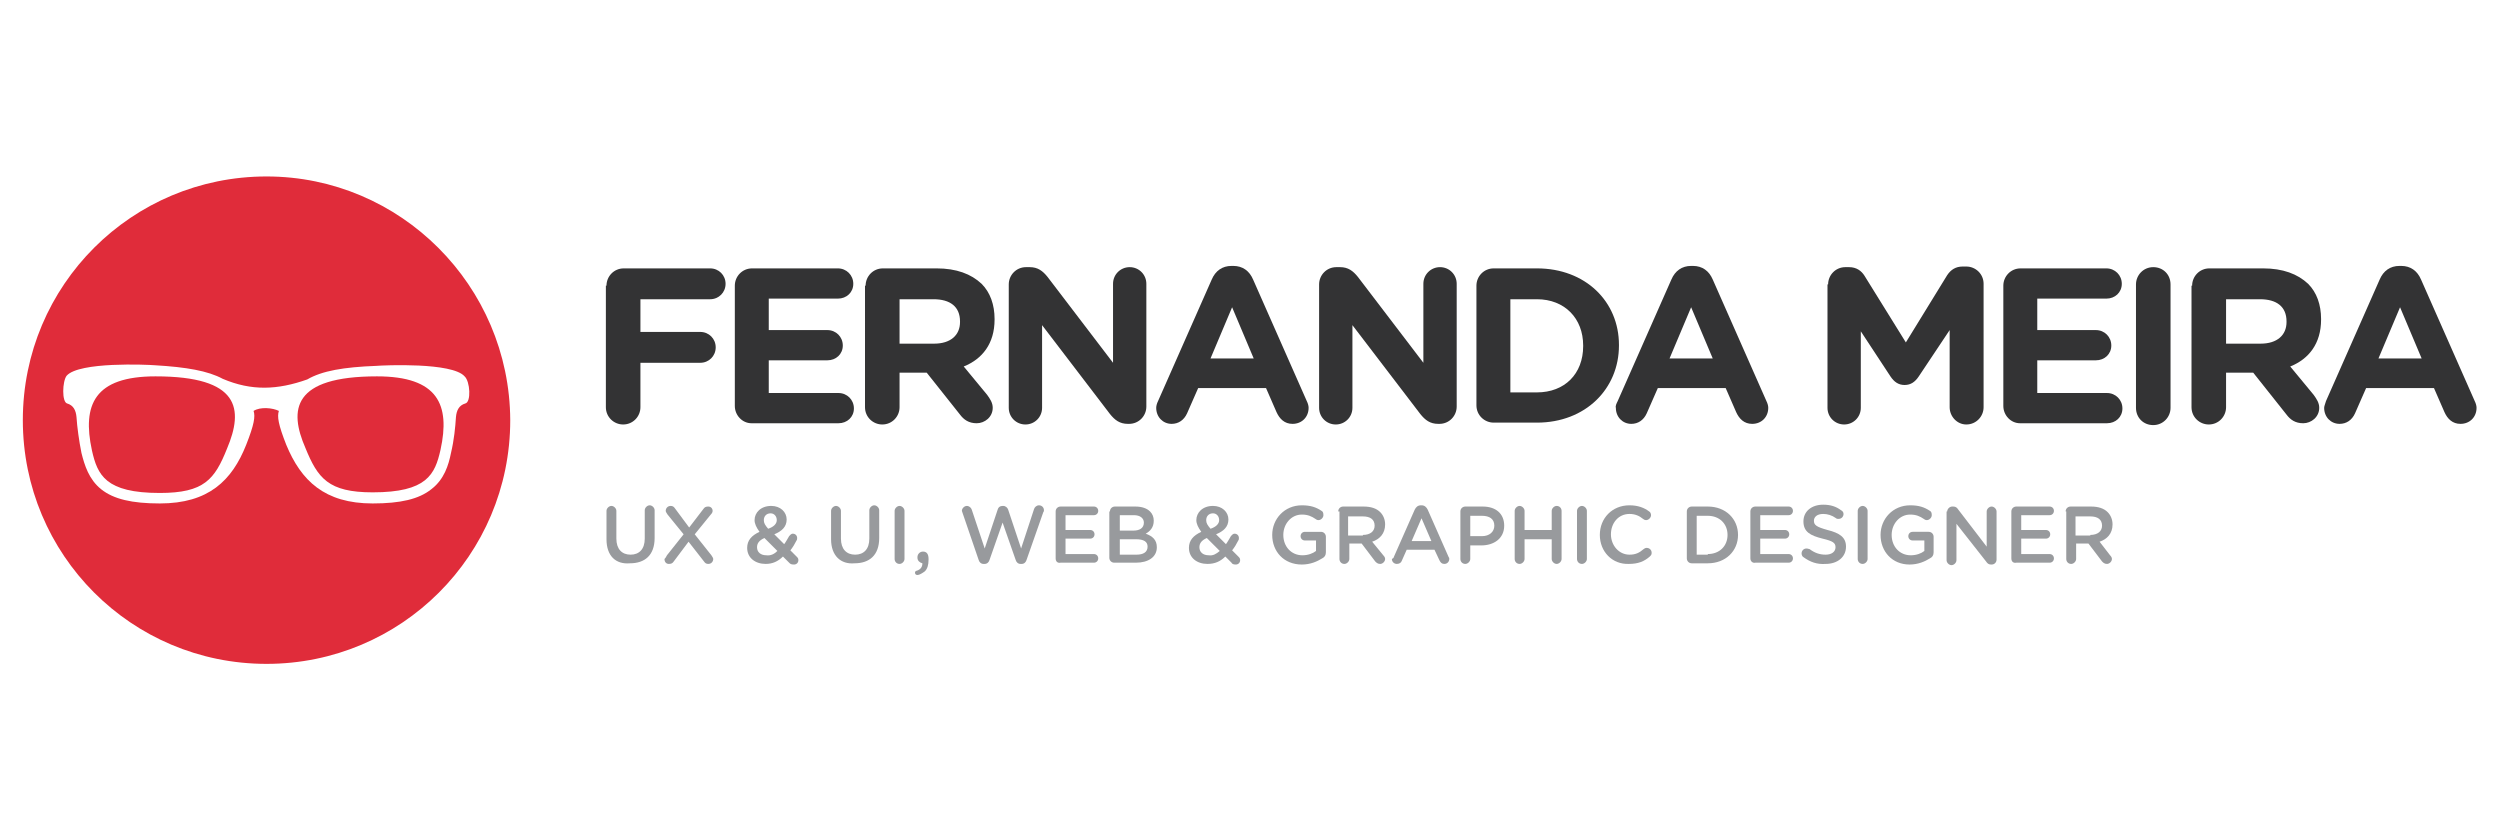 <?xml version="1.0" encoding="utf-8"?>
<!-- Generator: Adobe Illustrator 25.0.0, SVG Export Plug-In . SVG Version: 6.00 Build 0)  -->
<svg version="1.1" id="Layer_1" xmlns="http://www.w3.org/2000/svg" xmlns:xlink="http://www.w3.org/1999/xlink" x="0px" y="0px"
	 viewBox="0 0 405.2 136.2" style="enable-background:new 0 0 405.2 136.2;" xml:space="preserve">
<style type="text/css">
	.st0{fill:#E02C3A;}
	.st1{fill:#333334;}
	.st2{fill:#989A9D;}
</style>
<g>
	<g>
		<path class="st0" d="M61.1,61c-13.7,0-14.3,5.4-11.6,11.6c2,4.9,3.7,7.2,10.9,7.2c8.8,0,10.1-2.9,11-6.9C73,65.6,71,61,61.1,61z"
			/>
		<path class="st0" d="M25.2,61c-9.9,0-11.9,4.6-10.3,12c0.9,4,2.2,6.9,11,6.9c7.2,0,8.9-2.2,10.9-7.2C39.5,66.3,38.9,61,25.2,61z"
			/>
		<path class="st0" d="M43.2,28.6c-21.8,0-39.5,17.6-39.5,39.5c0,21.8,17.6,39.5,39.5,39.5c21.8,0,39.5-17.6,39.5-39.5
			C82.6,46.3,64.9,28.6,43.2,28.6z M75.4,65.4c-1,0.3-1.4,1.1-1.5,2.2c-0.1,1.6-0.3,3.7-0.8,5.8c-0.4,2-1.1,4.3-3.2,5.9
			c-2,1.6-5,2.3-9.5,2.3c-7.8,0-11.6-3.7-14-9.5c-1.3-3.3-1.5-4.6-1.2-5.5c-1-0.5-3-0.7-4.1,0c0.3,0.9,0.1,2.2-1.2,5.5
			c-2.3,5.8-6.1,9.5-14,9.5c-4.5,0-7.5-0.7-9.5-2.3s-2.7-3.9-3.2-5.9c-0.4-2-0.7-4.2-0.8-5.8c-0.1-1.1-0.5-1.9-1.5-2.2
			c-0.9-0.2-0.8-3.6-0.1-4.5c2-2.3,13.1-1.8,14.3-1.7c5.1,0.3,8.6,0.9,11,2.2c4.7,2,8.9,1.8,13.7,0.1l0,0c2.4-1.4,5.9-2,11.2-2.2
			c1.2-0.1,12.3-0.6,14.3,1.7C76.2,61.8,76.4,65.2,75.4,65.4z"/>
	</g>
	<g>
		<g>
			<path class="st1" d="M98.3,46.3c0-1.5,1.2-2.8,2.8-2.8h14c1.4,0,2.5,1.1,2.5,2.5c0,1.4-1.1,2.5-2.5,2.5h-11.3v5.3h9.7
				c1.4,0,2.5,1.1,2.5,2.5c0,1.4-1.1,2.5-2.5,2.5h-9.7V66c0,1.5-1.2,2.8-2.8,2.8c-1.5,0-2.8-1.2-2.8-2.8V46.3z"/>
			<path class="st1" d="M119.1,65.8V46.3c0-1.5,1.2-2.8,2.8-2.8h13.9c1.4,0,2.5,1.1,2.5,2.5c0,1.4-1.1,2.4-2.5,2.4h-11.2v5.1h9.5
				c1.4,0,2.5,1.1,2.5,2.5s-1.1,2.4-2.5,2.4h-9.5v5.3h11.3c1.4,0,2.5,1.1,2.5,2.5s-1.1,2.4-2.5,2.4h-14.1
				C120.3,68.6,119.1,67.3,119.1,65.8z"/>
			<path class="st1" d="M140.3,46.3c0-1.5,1.2-2.8,2.8-2.8h8.7c3.2,0,5.6,0.9,7.3,2.5c1.4,1.4,2.1,3.4,2.1,5.7v0.1
				c0,3.9-2,6.4-5,7.6l3.8,4.6c0.5,0.7,0.9,1.3,0.9,2.1c0,1.5-1.3,2.5-2.6,2.5c-1.3,0-2.1-0.6-2.7-1.4l-5.4-6.8h-4.4V66
				c0,1.5-1.2,2.8-2.8,2.8c-1.5,0-2.8-1.2-2.8-2.8V46.3z M151.4,55.7c2.7,0,4.2-1.4,4.2-3.5v-0.1c0-2.4-1.6-3.6-4.3-3.6h-5.5v7.2
				H151.4z"/>
			<path class="st1" d="M163.5,46.1c0-1.5,1.2-2.8,2.8-2.8h0.6c1.3,0,2.1,0.6,2.9,1.6l10.6,13.9V46c0-1.5,1.2-2.7,2.7-2.7
				c1.5,0,2.7,1.2,2.7,2.7v19.9c0,1.5-1.2,2.8-2.8,2.8h-0.2c-1.3,0-2.1-0.6-2.9-1.6l-11-14.4v13.4c0,1.5-1.2,2.7-2.7,2.7
				c-1.5,0-2.7-1.2-2.7-2.7V46.1z"/>
			<path class="st1" d="M187.7,65l8.7-19.7c0.6-1.4,1.7-2.2,3.2-2.2h0.3c1.5,0,2.6,0.8,3.2,2.2l8.7,19.7c0.2,0.4,0.3,0.8,0.3,1.1
				c0,1.5-1.1,2.6-2.6,2.6c-1.3,0-2.1-0.8-2.6-1.9l-1.7-3.9h-11l-1.8,4.1c-0.5,1.1-1.4,1.7-2.5,1.7c-1.4,0-2.5-1.1-2.5-2.6
				C187.4,65.8,187.5,65.4,187.7,65z M203.2,58.1l-3.5-8.3l-3.5,8.3H203.2z"/>
			<path class="st1" d="M213.8,46.1c0-1.5,1.2-2.8,2.8-2.8h0.6c1.3,0,2.1,0.6,2.9,1.6l10.6,13.9V46c0-1.5,1.2-2.7,2.7-2.7
				c1.5,0,2.7,1.2,2.7,2.7v19.9c0,1.5-1.2,2.8-2.8,2.8h-0.2c-1.3,0-2.1-0.6-2.9-1.6l-11-14.4v13.4c0,1.5-1.2,2.7-2.7,2.7
				s-2.7-1.2-2.7-2.7V46.1z"/>
			<path class="st1" d="M239.3,46.3c0-1.5,1.2-2.8,2.8-2.8h7c7.9,0,13.3,5.4,13.3,12.4V56c0,7-5.4,12.5-13.3,12.5h-7
				c-1.5,0-2.8-1.2-2.8-2.8V46.3z M249.1,63.6c4.5,0,7.5-3,7.5-7.5V56c0-4.4-3-7.5-7.5-7.5h-4.3v15.1H249.1z"/>
			<path class="st1" d="M262.2,65l8.7-19.7c0.6-1.4,1.7-2.2,3.2-2.2h0.3c1.5,0,2.6,0.8,3.2,2.2l8.7,19.7c0.2,0.4,0.3,0.8,0.3,1.1
				c0,1.5-1.1,2.6-2.6,2.6c-1.3,0-2.1-0.8-2.6-1.9l-1.7-3.9h-11l-1.8,4.1c-0.5,1.1-1.4,1.7-2.5,1.7c-1.4,0-2.5-1.1-2.5-2.6
				C261.8,65.8,262,65.4,262.2,65z M277.6,58.1l-3.5-8.3l-3.5,8.3H277.6z"/>
			<path class="st1" d="M296.3,46.1c0-1.5,1.2-2.8,2.8-2.8h0.6c1.2,0,2,0.6,2.5,1.4l6.7,10.8l6.7-10.9c0.6-0.9,1.4-1.4,2.5-1.4h0.6
				c1.5,0,2.8,1.2,2.8,2.8V66c0,1.5-1.2,2.8-2.8,2.8c-1.5,0-2.7-1.3-2.7-2.8V53.5L311,61c-0.6,0.9-1.3,1.4-2.3,1.4s-1.7-0.5-2.3-1.4
				l-4.8-7.3v12.4c0,1.5-1.2,2.7-2.7,2.7c-1.5,0-2.7-1.2-2.7-2.7V46.1z"/>
			<path class="st1" d="M324.7,65.8V46.3c0-1.5,1.2-2.8,2.8-2.8h13.9c1.4,0,2.5,1.1,2.5,2.5c0,1.4-1.1,2.4-2.5,2.4h-11.2v5.1h9.5
				c1.4,0,2.5,1.1,2.5,2.5s-1.1,2.4-2.5,2.4h-9.5v5.3h11.3c1.4,0,2.5,1.1,2.5,2.5s-1.1,2.4-2.5,2.4h-14.1
				C325.9,68.6,324.7,67.3,324.7,65.8z"/>
			<path class="st1" d="M346.2,46.1c0-1.5,1.2-2.8,2.8-2.8s2.8,1.2,2.8,2.8v20c0,1.5-1.2,2.8-2.8,2.8s-2.8-1.2-2.8-2.8V46.1z"/>
			<path class="st1" d="M355.3,46.3c0-1.5,1.2-2.8,2.8-2.8h8.7c3.2,0,5.6,0.9,7.3,2.5c1.4,1.4,2.1,3.4,2.1,5.7v0.1
				c0,3.9-2,6.4-5,7.6l3.8,4.6c0.5,0.7,0.9,1.3,0.9,2.1c0,1.5-1.3,2.5-2.6,2.5c-1.3,0-2.1-0.6-2.7-1.4l-5.4-6.8h-4.4V66
				c0,1.5-1.2,2.8-2.8,2.8c-1.5,0-2.8-1.2-2.8-2.8V46.3z M366.4,55.7c2.7,0,4.2-1.4,4.2-3.5v-0.1c0-2.4-1.6-3.6-4.3-3.6h-5.5v7.2
				H366.4z"/>
			<path class="st1" d="M377,65l8.7-19.7c0.6-1.4,1.7-2.2,3.2-2.2h0.3c1.5,0,2.6,0.8,3.2,2.2l8.7,19.7c0.2,0.4,0.3,0.8,0.3,1.1
				c0,1.5-1.1,2.6-2.6,2.6c-1.3,0-2.1-0.8-2.6-1.9l-1.7-3.9h-11l-1.8,4.1c-0.5,1.1-1.4,1.7-2.5,1.7c-1.4,0-2.5-1.1-2.5-2.6
				C376.7,65.8,376.9,65.4,377,65z M392.5,58.1l-3.5-8.3l-3.5,8.3H392.5z"/>
		</g>
		<g>
			<path class="st2" d="M98.3,87.4v-4.6c0-0.4,0.4-0.8,0.8-0.8c0.4,0,0.8,0.4,0.8,0.8v4.5c0,1.7,0.9,2.6,2.3,2.6
				c1.4,0,2.3-0.9,2.3-2.6v-4.6c0-0.4,0.4-0.8,0.8-0.8c0.4,0,0.8,0.4,0.8,0.8v4.5c0,2.8-1.6,4.1-4,4.1
				C99.8,91.5,98.3,90.1,98.3,87.4z"/>
			<path class="st2" d="M108.1,90l2.7-3.4l-2.6-3.2c-0.1-0.2-0.3-0.4-0.3-0.6c0-0.4,0.3-0.8,0.8-0.8c0.3,0,0.5,0.1,0.7,0.4l2.3,3.1
				l2.3-3c0.2-0.3,0.4-0.4,0.8-0.4c0.4,0,0.7,0.3,0.7,0.7c0,0.2-0.1,0.4-0.3,0.6l-2.6,3.2l2.7,3.4c0.1,0.2,0.3,0.4,0.3,0.6
				c0,0.4-0.3,0.8-0.8,0.8c-0.3,0-0.5-0.1-0.7-0.4l-2.5-3.2l-2.4,3.2c-0.2,0.3-0.4,0.4-0.8,0.4c-0.4,0-0.7-0.3-0.7-0.8
				C107.9,90.4,108,90.2,108.1,90z"/>
			<path class="st2" d="M127.9,91.2l-1-1c-0.8,0.8-1.7,1.2-2.8,1.2c-1.7,0-3-1-3-2.6v0c0-1.2,0.7-2,2-2.6c-0.5-0.7-0.8-1.3-0.8-1.9
				v0c0-1.2,1-2.3,2.7-2.3c1.5,0,2.5,1,2.5,2.2v0c0,1.2-0.8,1.9-2,2.4l1.6,1.6c0.3-0.4,0.5-0.8,0.8-1.3c0.1-0.1,0.3-0.4,0.6-0.4
				c0.4,0,0.7,0.3,0.7,0.7c0,0.1,0,0.3-0.1,0.4c-0.3,0.6-0.6,1.1-1,1.6l1,1c0.2,0.2,0.3,0.3,0.3,0.6c0,0.4-0.3,0.7-0.7,0.7
				C128.2,91.5,128.1,91.4,127.9,91.2z M126,89.3l-2.1-2.1c-0.9,0.4-1.2,0.9-1.2,1.5v0c0,0.8,0.6,1.3,1.5,1.3
				C124.9,90.1,125.5,89.8,126,89.3z M125.9,84.3L125.9,84.3c0-0.6-0.4-1.1-1-1.1c-0.7,0-1.1,0.5-1.1,1.1v0c0,0.5,0.2,0.8,0.7,1.4
				C125.4,85.4,125.9,84.9,125.9,84.3z"/>
			<path class="st2" d="M134.7,87.4v-4.6c0-0.4,0.4-0.8,0.8-0.8c0.4,0,0.8,0.4,0.8,0.8v4.5c0,1.7,0.9,2.6,2.3,2.6
				c1.4,0,2.3-0.9,2.3-2.6v-4.6c0-0.4,0.4-0.8,0.8-0.8c0.4,0,0.8,0.4,0.8,0.8v4.5c0,2.8-1.6,4.1-4,4.1
				C136.3,91.5,134.7,90.1,134.7,87.4z"/>
			<path class="st2" d="M145,82.8c0-0.4,0.4-0.8,0.8-0.8c0.4,0,0.8,0.4,0.8,0.8v7.8c0,0.4-0.4,0.8-0.8,0.8c-0.5,0-0.8-0.4-0.8-0.8
				V82.8z"/>
			<path class="st2" d="M148.6,92.5c0.6-0.2,0.9-0.6,0.9-1.2c-0.4-0.1-0.8-0.4-0.8-0.9v-0.1c0-0.5,0.4-0.9,0.9-0.9
				c0.6,0,0.9,0.4,0.9,1.2v0.1c0,0.9-0.2,1.5-0.6,1.9c-0.4,0.3-0.9,0.6-1.2,0.6c-0.3,0-0.4-0.2-0.4-0.4
				C148.3,92.7,148.4,92.5,148.6,92.5z"/>
			<path class="st2" d="M156,83.1c0-0.1-0.1-0.2-0.1-0.3c0-0.4,0.4-0.8,0.8-0.8c0.4,0,0.7,0.3,0.8,0.6l2.1,6.3l2.1-6.3
				c0.1-0.4,0.4-0.6,0.8-0.6h0.1c0.4,0,0.7,0.3,0.8,0.6l2.1,6.3l2.1-6.4c0.1-0.3,0.4-0.6,0.8-0.6c0.4,0,0.8,0.3,0.8,0.8
				c0,0.1,0,0.2-0.1,0.3l-2.7,7.7c-0.1,0.4-0.4,0.7-0.8,0.7h-0.2c-0.4,0-0.7-0.3-0.8-0.7l-2.1-6l-2.1,6c-0.1,0.4-0.4,0.7-0.8,0.7
				h-0.2c-0.4,0-0.7-0.3-0.8-0.7L156,83.1z"/>
			<path class="st2" d="M171.1,90.5v-7.6c0-0.5,0.4-0.8,0.8-0.8h5.4c0.4,0,0.7,0.3,0.7,0.7c0,0.4-0.3,0.7-0.7,0.7h-4.6v2.4h4
				c0.4,0,0.7,0.3,0.7,0.7c0,0.4-0.3,0.7-0.7,0.7h-4v2.5h4.6c0.4,0,0.7,0.3,0.7,0.7c0,0.4-0.3,0.7-0.7,0.7h-5.4
				C171.4,91.3,171.1,91,171.1,90.5z"/>
			<path class="st2" d="M179.9,82.9c0-0.5,0.4-0.8,0.8-0.8h3.3c1.1,0,1.9,0.3,2.4,0.8c0.4,0.4,0.6,0.9,0.6,1.5v0
				c0,1.1-0.6,1.7-1.3,2.1c1.1,0.4,1.8,1,1.8,2.2v0c0,1.6-1.4,2.5-3.4,2.5h-3.5c-0.5,0-0.8-0.4-0.8-0.8V82.9z M183.7,86
				c1,0,1.7-0.4,1.7-1.3v0c0-0.7-0.6-1.2-1.6-1.2h-2.3V86H183.7z M184.2,89.9c1.1,0,1.8-0.4,1.8-1.3v0c0-0.8-0.6-1.2-1.9-1.2h-2.6
				v2.5H184.2z"/>
			<path class="st2" d="M199.6,91.2l-1-1c-0.8,0.8-1.7,1.2-2.9,1.2c-1.7,0-3-1-3-2.6v0c0-1.2,0.7-2,2-2.6c-0.5-0.7-0.8-1.3-0.8-1.9
				v0c0-1.2,1-2.3,2.7-2.3c1.5,0,2.5,1,2.5,2.2v0c0,1.2-0.8,1.9-2,2.4l1.6,1.6c0.3-0.4,0.5-0.8,0.8-1.3c0.1-0.1,0.3-0.4,0.6-0.4
				c0.4,0,0.7,0.3,0.7,0.7c0,0.1,0,0.3-0.1,0.4c-0.3,0.6-0.6,1.1-1,1.6l1,1c0.2,0.2,0.3,0.3,0.3,0.6c0,0.4-0.3,0.7-0.7,0.7
				C199.9,91.5,199.7,91.4,199.6,91.2z M197.7,89.3l-2.1-2.1c-0.9,0.4-1.2,0.9-1.2,1.5v0c0,0.8,0.6,1.3,1.5,1.3
				C196.6,90.1,197.1,89.8,197.7,89.3z M197.6,84.3L197.6,84.3c0-0.6-0.4-1.1-1-1.1c-0.7,0-1.1,0.5-1.1,1.1v0c0,0.5,0.2,0.8,0.7,1.4
				C197.1,85.4,197.6,84.9,197.6,84.3z"/>
			<path class="st2" d="M206.2,86.7L206.2,86.7c0-2.6,2-4.8,4.8-4.8c1.4,0,2.3,0.3,3.2,0.9c0.2,0.1,0.3,0.3,0.3,0.7
				c0,0.4-0.4,0.8-0.8,0.8c-0.2,0-0.4-0.1-0.5-0.2c-0.6-0.4-1.2-0.7-2.2-0.7c-1.7,0-3,1.5-3,3.3v0c0,1.9,1.3,3.3,3.1,3.3
				c0.9,0,1.7-0.3,2.2-0.7v-1.7h-1.8c-0.4,0-0.7-0.3-0.7-0.7c0-0.4,0.3-0.7,0.7-0.7h2.6c0.5,0,0.8,0.4,0.8,0.8v2.5
				c0,0.5-0.2,0.8-0.6,1c-0.8,0.5-1.9,1-3.3,1C208.1,91.5,206.2,89.4,206.2,86.7z"/>
			<path class="st2" d="M216.9,82.9c0-0.5,0.4-0.8,0.8-0.8h3.3c1.2,0,2.1,0.3,2.7,0.9c0.5,0.5,0.8,1.2,0.8,2v0
				c0,1.5-0.9,2.4-2.1,2.8l1.8,2.2c0.2,0.2,0.3,0.4,0.3,0.6c0,0.4-0.4,0.8-0.8,0.8c-0.4,0-0.6-0.2-0.8-0.4l-2.2-2.9h-2v2.5
				c0,0.4-0.4,0.8-0.8,0.8c-0.5,0-0.8-0.4-0.8-0.8V82.9z M220.9,86.7c1.2,0,1.9-0.6,1.9-1.5v0c0-1-0.7-1.5-1.9-1.5h-2.4v3.1H220.9z"
				/>
			<path class="st2" d="M225.9,90.3l3.4-7.7c0.2-0.4,0.5-0.7,1-0.7h0.1c0.5,0,0.8,0.3,1,0.7l3.4,7.7c0.1,0.1,0.1,0.2,0.1,0.3
				c0,0.4-0.3,0.8-0.8,0.8c-0.4,0-0.6-0.2-0.8-0.6l-0.8-1.7h-4.5l-0.8,1.8c-0.1,0.3-0.4,0.5-0.8,0.5c-0.4,0-0.8-0.3-0.8-0.8
				C225.8,90.5,225.9,90.4,225.9,90.3z M232,87.7l-1.6-3.7l-1.6,3.7H232z"/>
			<path class="st2" d="M236.7,82.9c0-0.5,0.4-0.8,0.8-0.8h2.8c2.2,0,3.5,1.2,3.5,3.1v0c0,2.1-1.7,3.2-3.7,3.2h-1.8v2.2
				c0,0.4-0.4,0.8-0.8,0.8c-0.5,0-0.8-0.4-0.8-0.8V82.9z M240.2,86.9c1.2,0,2-0.7,2-1.7v0c0-1.1-0.8-1.6-2-1.6h-1.9v3.3H240.2z"/>
			<path class="st2" d="M245.5,82.8c0-0.4,0.4-0.8,0.8-0.8c0.4,0,0.8,0.4,0.8,0.8v3.1h4.4v-3.1c0-0.4,0.4-0.8,0.8-0.8
				c0.5,0,0.8,0.4,0.8,0.8v7.8c0,0.4-0.4,0.8-0.8,0.8c-0.4,0-0.8-0.4-0.8-0.8v-3.2h-4.4v3.2c0,0.4-0.4,0.8-0.8,0.8
				c-0.5,0-0.8-0.4-0.8-0.8V82.8z"/>
			<path class="st2" d="M255.6,82.8c0-0.4,0.4-0.8,0.8-0.8c0.4,0,0.8,0.4,0.8,0.8v7.8c0,0.4-0.4,0.8-0.8,0.8c-0.5,0-0.8-0.4-0.8-0.8
				V82.8z"/>
			<path class="st2" d="M259.3,86.7L259.3,86.7c0-2.7,2-4.8,4.8-4.8c1.4,0,2.4,0.4,3.2,1c0.2,0.1,0.3,0.4,0.3,0.6
				c0,0.4-0.4,0.8-0.8,0.8c-0.2,0-0.4-0.1-0.5-0.2c-0.6-0.5-1.3-0.8-2.2-0.8c-1.8,0-3,1.5-3,3.3v0c0,1.8,1.3,3.3,3,3.3
				c1,0,1.6-0.3,2.3-0.9c0.1-0.1,0.3-0.2,0.5-0.2c0.4,0,0.8,0.3,0.8,0.8c0,0.3-0.1,0.4-0.3,0.6c-0.9,0.8-1.9,1.2-3.4,1.2
				C261.3,91.5,259.3,89.4,259.3,86.7z"/>
			<path class="st2" d="M273.4,82.9c0-0.5,0.4-0.8,0.8-0.8h2.6c2.9,0,4.9,2,4.9,4.6v0c0,2.6-2,4.6-4.9,4.6h-2.6
				c-0.5,0-0.8-0.4-0.8-0.8V82.9z M276.8,89.8c1.9,0,3.2-1.3,3.2-3.1v0c0-1.8-1.3-3.1-3.2-3.1H275v6.3H276.8z"/>
			<path class="st2" d="M283.7,90.5v-7.6c0-0.5,0.4-0.8,0.8-0.8h5.4c0.4,0,0.7,0.3,0.7,0.7c0,0.4-0.3,0.7-0.7,0.7h-4.6v2.4h4
				c0.4,0,0.7,0.3,0.7,0.7c0,0.4-0.3,0.7-0.7,0.7h-4v2.5h4.6c0.4,0,0.7,0.3,0.7,0.7c0,0.4-0.3,0.7-0.7,0.7h-5.4
				C284.1,91.3,283.7,91,283.7,90.5z"/>
			<path class="st2" d="M292.3,90.3c-0.2-0.1-0.3-0.4-0.3-0.6c0-0.4,0.3-0.8,0.8-0.8c0.2,0,0.4,0.1,0.5,0.1c0.8,0.6,1.6,0.9,2.6,0.9
				c1,0,1.6-0.5,1.6-1.2v0c0-0.7-0.4-1-2.1-1.4c-2-0.5-3.1-1.1-3.1-2.8v0c0-1.6,1.3-2.7,3.2-2.7c1.2,0,2.1,0.3,2.9,0.9
				c0.2,0.1,0.4,0.3,0.4,0.6c0,0.4-0.3,0.8-0.8,0.8c-0.2,0-0.3,0-0.4-0.1c-0.7-0.5-1.4-0.7-2.1-0.7c-1,0-1.5,0.5-1.5,1.1v0
				c0,0.7,0.4,1,2.2,1.5c2,0.5,3,1.2,3,2.7v0c0,1.7-1.4,2.8-3.3,2.8C294.5,91.5,293.4,91.1,292.3,90.3z"/>
			<path class="st2" d="M301.1,82.8c0-0.4,0.4-0.8,0.8-0.8c0.4,0,0.8,0.4,0.8,0.8v7.8c0,0.4-0.4,0.8-0.8,0.8c-0.5,0-0.8-0.4-0.8-0.8
				V82.8z"/>
			<path class="st2" d="M304.8,86.7L304.8,86.7c0-2.6,2-4.8,4.8-4.8c1.4,0,2.3,0.3,3.2,0.9c0.2,0.1,0.3,0.3,0.3,0.7
				c0,0.4-0.4,0.8-0.8,0.8c-0.2,0-0.4-0.1-0.5-0.2c-0.6-0.4-1.2-0.7-2.2-0.7c-1.7,0-3,1.5-3,3.3v0c0,1.9,1.3,3.3,3.1,3.3
				c0.9,0,1.7-0.3,2.2-0.7v-1.7H310c-0.4,0-0.7-0.3-0.7-0.7c0-0.4,0.3-0.7,0.7-0.7h2.6c0.5,0,0.8,0.4,0.8,0.8v2.5
				c0,0.5-0.2,0.8-0.6,1c-0.8,0.5-1.9,1-3.3,1C306.7,91.5,304.8,89.4,304.8,86.7z"/>
			<path class="st2" d="M315.6,82.9c0-0.4,0.4-0.8,0.8-0.8h0.2c0.4,0,0.6,0.2,0.8,0.5l4.6,6v-5.7c0-0.4,0.4-0.8,0.8-0.8
				c0.4,0,0.8,0.4,0.8,0.8v7.8c0,0.4-0.3,0.8-0.8,0.8h-0.1c-0.4,0-0.6-0.2-0.8-0.5l-4.8-6.1v5.9c0,0.4-0.4,0.8-0.8,0.8
				c-0.4,0-0.8-0.4-0.8-0.8V82.9z"/>
			<path class="st2" d="M326,90.5v-7.6c0-0.5,0.4-0.8,0.8-0.8h5.4c0.4,0,0.7,0.3,0.7,0.7c0,0.4-0.3,0.7-0.7,0.7h-4.6v2.4h4
				c0.4,0,0.7,0.3,0.7,0.7c0,0.4-0.3,0.7-0.7,0.7h-4v2.5h4.6c0.4,0,0.7,0.3,0.7,0.7c0,0.4-0.3,0.7-0.7,0.7h-5.4
				C326.3,91.3,326,91,326,90.5z"/>
			<path class="st2" d="M334.8,82.9c0-0.5,0.4-0.8,0.8-0.8h3.3c1.2,0,2.1,0.3,2.7,0.9c0.5,0.5,0.8,1.2,0.8,2v0
				c0,1.5-0.9,2.4-2.1,2.8L342,90c0.2,0.2,0.3,0.4,0.3,0.6c0,0.4-0.4,0.8-0.8,0.8c-0.4,0-0.6-0.2-0.8-0.4l-2.2-2.9h-2v2.5
				c0,0.4-0.4,0.8-0.8,0.8c-0.5,0-0.8-0.4-0.8-0.8V82.9z M338.8,86.7c1.2,0,1.9-0.6,1.9-1.5v0c0-1-0.7-1.5-1.9-1.5h-2.4v3.1H338.8z"
				/>
		</g>
	</g>
</g>
</svg>
